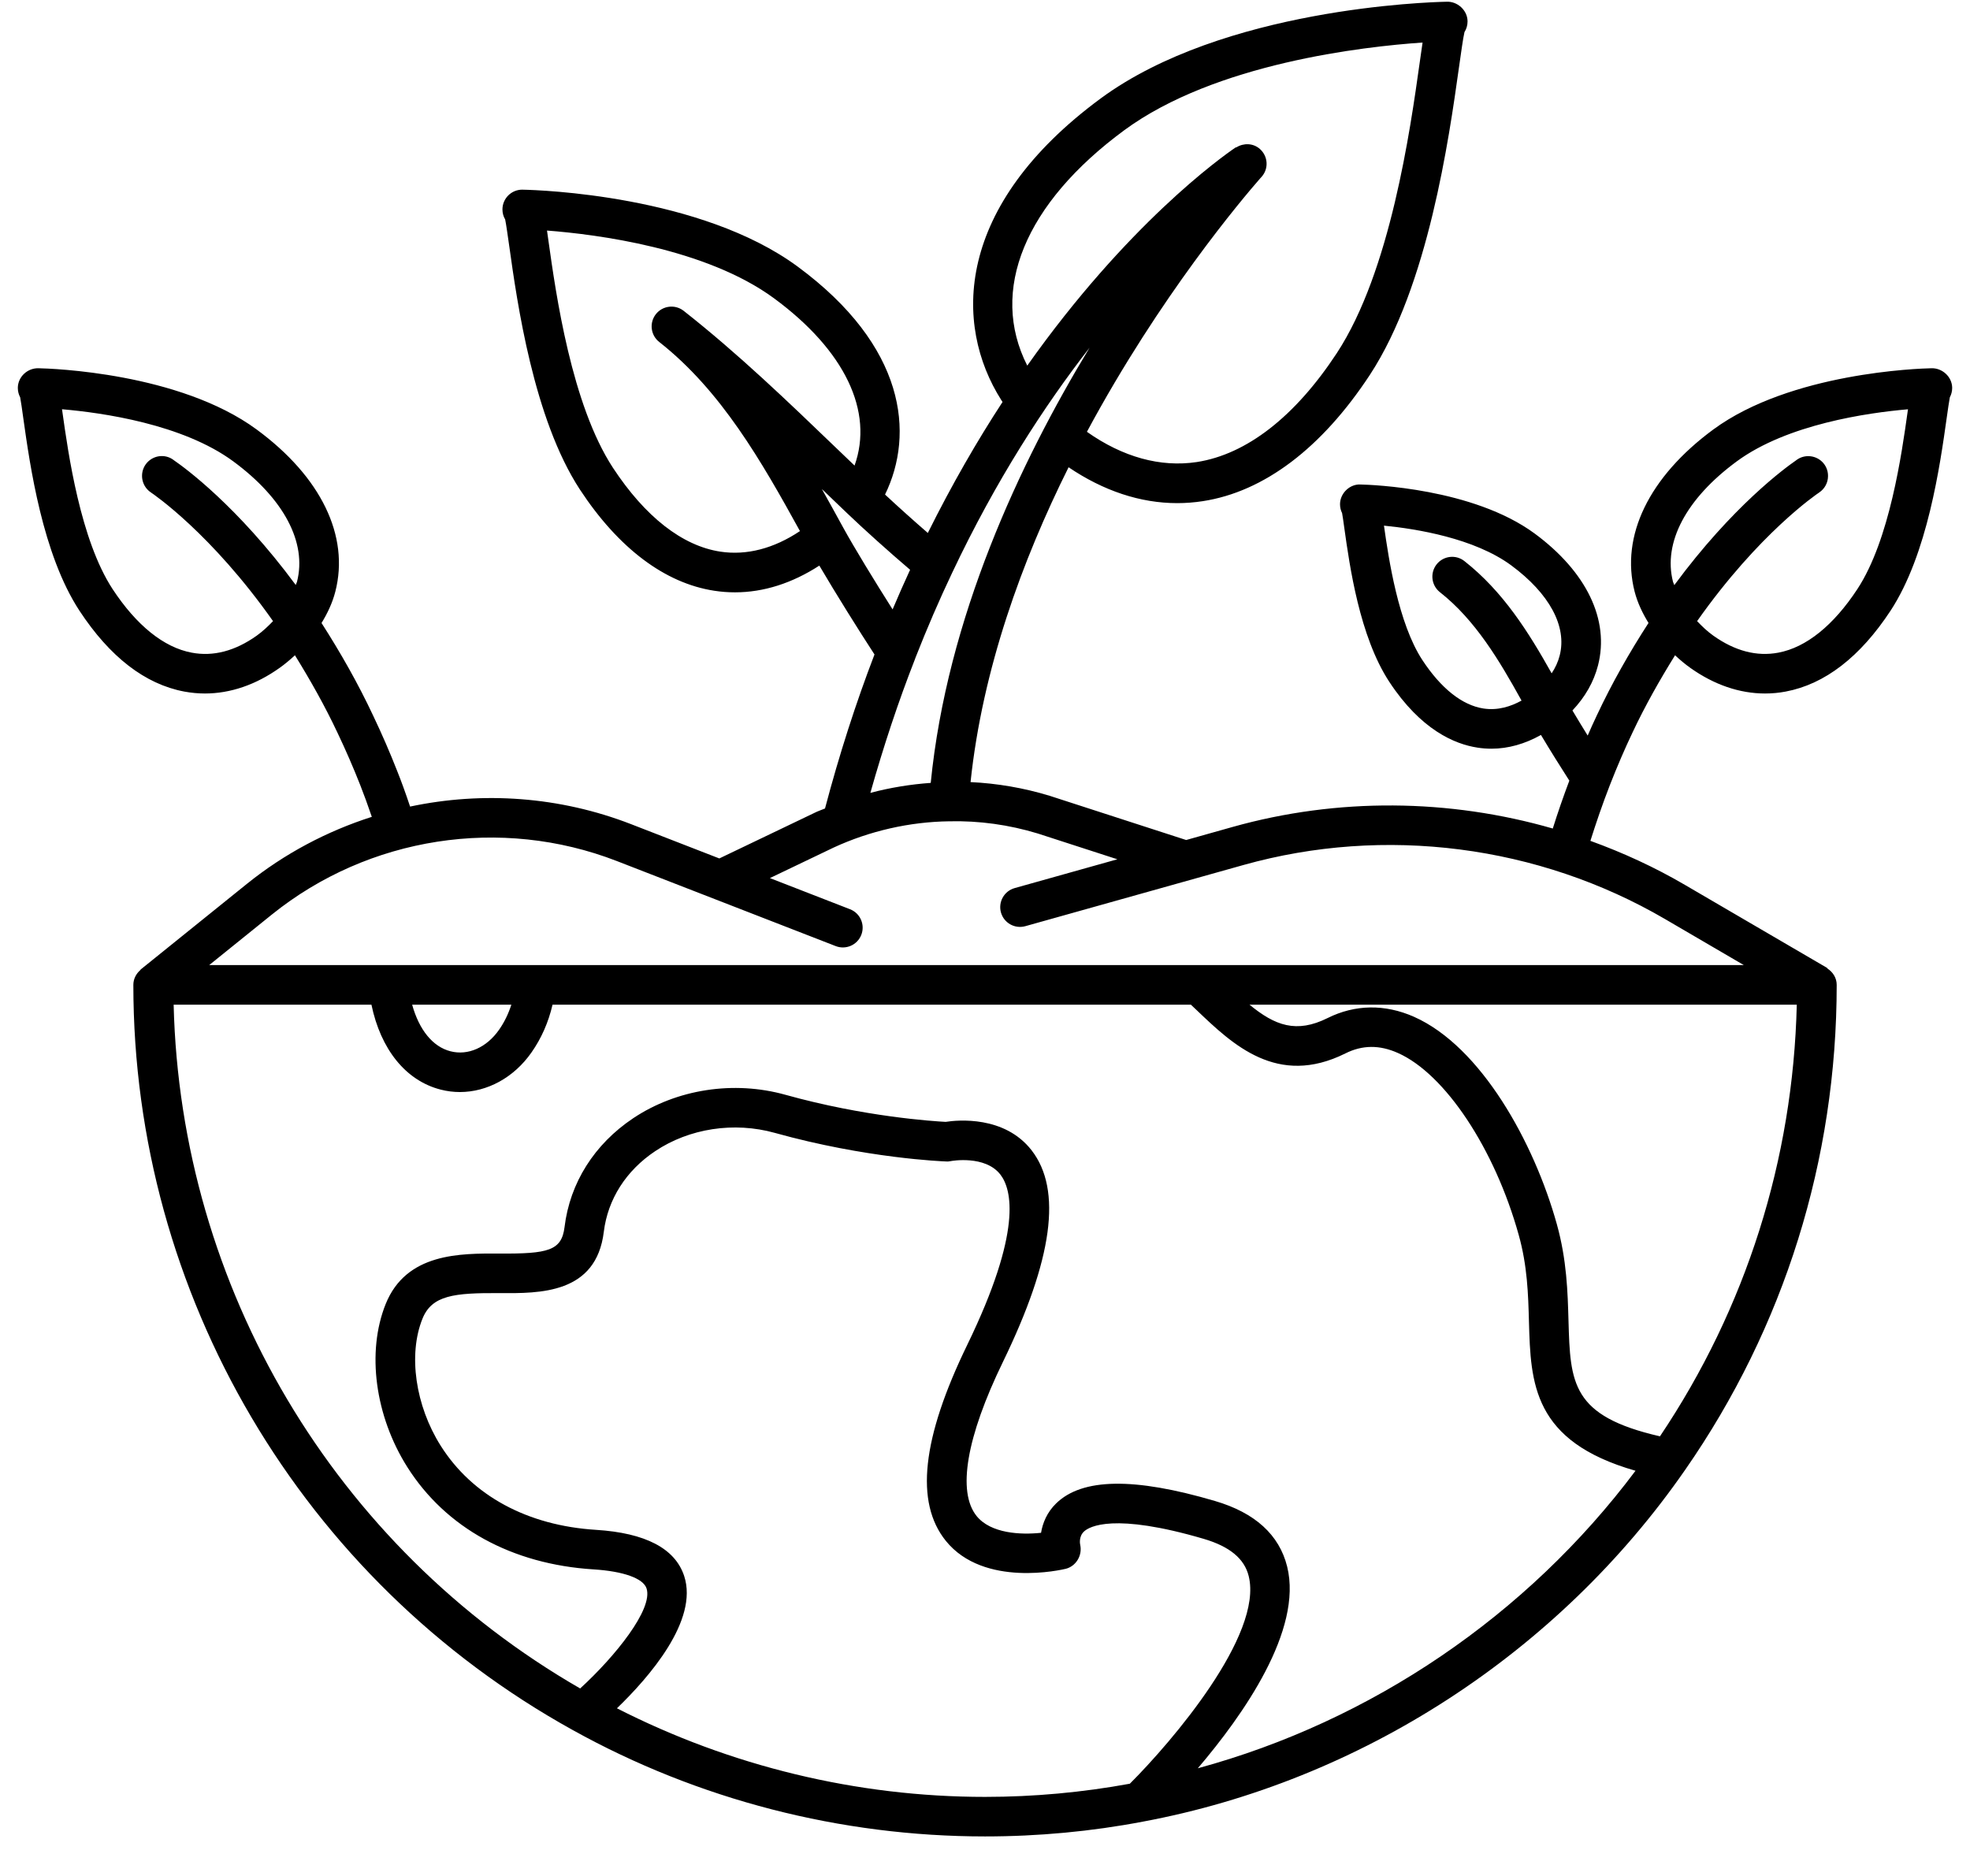 <svg width="42" height="40" viewBox="0 0 42 40" fill="none" xmlns="http://www.w3.org/2000/svg">
<path d="M41.175 7.852C40.915 7.857 38.177 7.945 36.527 9.158C35.156 10.168 34.545 11.428 34.85 12.615C34.911 12.851 35.018 13.075 35.146 13.283C34.741 13.909 34.366 14.566 34.044 15.254C33.977 15.393 33.913 15.538 33.849 15.684C33.735 15.5 33.622 15.314 33.524 15.149C33.794 14.863 33.978 14.542 34.069 14.189C34.319 13.218 33.826 12.193 32.717 11.375C31.403 10.409 29.235 10.336 29.013 10.331C28.785 10.314 28.571 10.511 28.569 10.749C28.569 10.818 28.584 10.883 28.613 10.94C28.626 11.008 28.641 11.119 28.661 11.262C28.774 12.069 28.985 13.57 29.618 14.536C30.292 15.563 31.013 15.867 31.499 15.941C31.598 15.957 31.698 15.964 31.798 15.964C32.156 15.964 32.512 15.862 32.853 15.671C33.046 15.995 33.282 16.372 33.458 16.645C33.328 16.99 33.211 17.329 33.105 17.666C30.894 17.029 28.52 17.004 26.281 17.632L25.289 17.911L22.381 16.969C21.825 16.799 21.256 16.703 20.692 16.676C20.946 14.266 21.79 11.953 22.782 9.963C23.525 10.466 24.311 10.728 25.098 10.728C25.279 10.728 25.461 10.714 25.643 10.686C26.948 10.486 28.18 9.554 29.206 7.992C30.452 6.091 30.892 2.952 31.104 1.444C31.148 1.133 31.192 0.814 31.222 0.685C31.264 0.619 31.288 0.54 31.288 0.455C31.286 0.214 31.067 0.024 30.838 0.037C30.447 0.045 26.081 0.177 23.469 2.097C20.352 4.393 20.327 6.922 21.347 8.53L21.374 8.571C20.835 9.396 20.297 10.326 19.781 11.364C19.473 11.097 19.151 10.808 18.869 10.545C19.5 9.251 19.313 7.384 17.003 5.682C14.935 4.161 11.492 4.052 11.161 4.045C11.152 4.044 11.143 4.044 11.134 4.044C10.902 4.044 10.714 4.231 10.712 4.463C10.712 4.542 10.732 4.615 10.77 4.679C10.792 4.785 10.826 5.032 10.858 5.254C11.025 6.446 11.374 8.927 12.364 10.439C13.185 11.689 14.175 12.435 15.227 12.596C15.375 12.619 15.522 12.63 15.67 12.63C16.281 12.63 16.89 12.435 17.468 12.06C17.822 12.663 18.316 13.452 18.644 13.955C18.247 14.989 17.892 16.091 17.589 17.239C17.532 17.264 17.471 17.282 17.415 17.308L15.336 18.304L13.457 17.574C11.935 16.983 10.295 16.869 8.743 17.198C8.648 16.913 8.558 16.664 8.467 16.437C8.311 16.04 8.143 15.652 7.954 15.256C7.635 14.576 7.261 13.917 6.855 13.284C6.982 13.077 7.088 12.853 7.149 12.615C7.455 11.428 6.844 10.167 5.472 9.158C3.823 7.945 1.085 7.857 0.824 7.852C0.59 7.844 0.382 8.031 0.38 8.27C0.38 8.343 0.398 8.412 0.43 8.472C0.447 8.557 0.472 8.741 0.495 8.905C0.638 9.922 0.904 11.815 1.694 13.022C2.343 14.009 3.094 14.589 3.929 14.746C4.075 14.773 4.222 14.787 4.369 14.787C4.911 14.787 5.454 14.602 5.961 14.241C6.067 14.166 6.177 14.075 6.288 13.972C6.617 14.504 6.925 15.05 7.192 15.617C7.373 15.997 7.533 16.366 7.683 16.747C7.762 16.948 7.842 17.168 7.927 17.417C6.972 17.723 6.067 18.199 5.264 18.846L2.999 20.672C2.996 20.675 2.995 20.681 2.992 20.684C2.903 20.762 2.843 20.872 2.843 21C2.843 27.601 6.433 33.69 12.211 36.889C14.882 38.373 17.922 39.157 21.001 39.157C22.135 39.157 23.268 39.051 24.364 38.842C29.007 37.977 33.222 35.243 35.927 31.341C38.041 28.3 39.158 24.724 39.158 21C39.158 20.852 39.078 20.729 38.964 20.654C38.959 20.649 38.956 20.639 38.95 20.636L35.924 18.869C35.28 18.492 34.603 18.181 33.907 17.929C34.03 17.539 34.163 17.15 34.32 16.746C34.481 16.334 34.64 15.965 34.807 15.615C35.076 15.044 35.385 14.498 35.712 13.972C35.824 14.077 35.935 14.168 36.039 14.242C36.546 14.602 37.089 14.787 37.63 14.787C37.777 14.787 37.924 14.774 38.07 14.746C38.905 14.589 39.657 14.009 40.306 13.022C41.096 11.816 41.361 9.922 41.504 8.906C41.528 8.74 41.553 8.557 41.57 8.472C41.602 8.412 41.62 8.343 41.62 8.27C41.618 8.03 41.404 7.843 41.175 7.852ZM33.252 13.978C33.218 14.112 33.16 14.237 33.081 14.357C32.59 13.481 32.048 12.614 31.22 11.963C31.037 11.819 30.772 11.851 30.628 12.034C30.484 12.218 30.516 12.483 30.699 12.627C31.452 13.219 31.963 14.078 32.439 14.938C32.213 15.063 31.935 15.154 31.627 15.107C31.173 15.037 30.722 14.679 30.324 14.073C29.811 13.29 29.606 11.919 29.506 11.208C30.199 11.276 31.43 11.475 32.218 12.054C33.035 12.657 33.412 13.358 33.252 13.978ZM6.332 12.405C6.326 12.427 6.312 12.451 6.305 12.473C5.063 10.791 3.938 9.972 3.712 9.817C3.553 9.688 3.322 9.693 3.165 9.835C2.993 9.992 2.982 10.261 3.139 10.433C3.162 10.459 3.188 10.481 3.217 10.5C3.271 10.536 4.502 11.372 5.821 13.244C5.713 13.357 5.598 13.464 5.473 13.554C5.013 13.881 4.546 14.004 4.086 13.916C3.493 13.805 2.91 13.336 2.4 12.56C1.714 11.511 1.455 9.671 1.331 8.788C1.328 8.767 1.325 8.746 1.322 8.726C2.181 8.8 3.893 9.042 4.973 9.837C6.052 10.632 6.547 11.568 6.332 12.405ZM23.97 2.776C25.912 1.348 29.07 0.993 30.329 0.907C30.311 1.03 30.291 1.169 30.269 1.325C30.066 2.773 29.643 5.786 28.501 7.529C27.61 8.885 26.577 9.688 25.515 9.852C24.74 9.969 23.935 9.746 23.173 9.207C24.731 6.307 26.491 4.233 26.875 3.794C26.877 3.793 26.878 3.792 26.88 3.791C26.881 3.79 26.88 3.789 26.881 3.788C26.887 3.782 26.895 3.772 26.9 3.767C27.053 3.592 27.034 3.329 26.859 3.175C26.716 3.05 26.514 3.046 26.359 3.142C26.354 3.144 26.346 3.141 26.342 3.145C26.03 3.357 24.031 4.785 21.901 7.796C21.089 6.197 21.843 4.343 23.97 2.776ZM14.055 7.292C15.377 8.331 16.238 9.84 17.055 11.324C16.498 11.696 15.917 11.848 15.355 11.762C14.546 11.638 13.756 11.02 13.069 9.976C12.183 8.623 11.852 6.268 11.693 5.136C11.682 5.058 11.672 4.985 11.662 4.916C12.708 4.996 15.048 5.291 16.503 6.361C18.017 7.476 18.63 8.775 18.219 9.927C18.092 9.805 17.964 9.683 17.837 9.561C16.803 8.567 15.735 7.539 14.576 6.628C14.393 6.484 14.127 6.516 13.983 6.699C13.839 6.882 13.871 7.148 14.055 7.292ZM17.972 11.241C17.822 10.967 17.675 10.7 17.522 10.427C17.698 10.596 17.874 10.766 18.05 10.933C18.428 11.295 18.951 11.764 19.403 12.149C19.276 12.425 19.152 12.705 19.03 12.994C18.654 12.401 18.209 11.674 17.972 11.241ZM19.505 14.06C19.509 14.049 19.514 14.037 19.517 14.026C19.764 13.396 20.027 12.787 20.3 12.213C21.237 10.231 22.268 8.651 23.23 7.413C21.735 9.88 20.19 13.185 19.843 16.693C19.41 16.724 18.979 16.794 18.556 16.906C18.836 15.914 19.153 14.957 19.505 14.06ZM24.088 38.033C23.079 38.218 22.042 38.314 21.001 38.314C18.266 38.314 15.568 37.657 13.153 36.425C13.835 35.767 14.898 34.551 14.586 33.603C14.393 33.017 13.761 32.686 12.707 32.62C11.245 32.529 10.069 31.892 9.397 30.829C8.856 29.973 8.699 28.885 9.006 28.12C9.208 27.616 9.684 27.567 10.642 27.572C11.515 27.579 12.712 27.589 12.873 26.265C12.958 25.571 13.347 24.96 13.969 24.545C14.696 24.059 15.65 23.913 16.52 24.156C18.466 24.699 20.103 24.763 20.171 24.765C20.203 24.769 20.237 24.764 20.268 24.758C20.275 24.756 21.003 24.622 21.33 25.047C21.571 25.362 21.799 26.251 20.622 28.675C19.653 30.669 19.504 32.036 20.165 32.855C20.978 33.862 22.649 33.468 22.72 33.451C22.942 33.396 23.079 33.164 23.03 32.94C23.026 32.923 22.995 32.763 23.111 32.655C23.224 32.55 23.744 32.249 25.663 32.812C26.217 32.975 26.531 33.235 26.622 33.606C26.934 34.862 24.978 37.144 24.088 38.033ZM25.537 37.704C26.501 36.574 27.778 34.761 27.442 33.404C27.274 32.726 26.756 32.254 25.901 32.004C24.179 31.497 23.072 31.515 22.517 32.056C22.32 32.248 22.229 32.476 22.195 32.683C21.762 32.729 21.123 32.7 20.82 32.324C20.405 31.806 20.604 30.642 21.38 29.044C22.447 26.848 22.647 25.371 21.994 24.528C21.417 23.784 20.415 23.881 20.161 23.921C19.9 23.907 18.428 23.813 16.747 23.344C15.643 23.035 14.429 23.223 13.5 23.843C12.671 24.397 12.15 25.222 12.036 26.164C11.974 26.668 11.686 26.735 10.648 26.729C9.814 26.725 8.661 26.713 8.222 27.806C7.813 28.826 7.994 30.189 8.683 31.28C9.503 32.578 10.913 33.354 12.654 33.463C13.291 33.503 13.713 33.654 13.784 33.868C13.93 34.31 13.112 35.322 12.369 36.002C7.132 32.985 3.849 27.455 3.702 21.422H7.919C8.117 22.376 8.652 23.043 9.395 23.233C9.531 23.268 9.668 23.285 9.804 23.285C10.386 23.285 10.956 22.978 11.331 22.441C11.543 22.139 11.693 21.797 11.78 21.422H25.389C25.43 21.461 25.472 21.5 25.513 21.539C26.279 22.271 27.232 23.183 28.682 22.462C29.044 22.28 29.411 22.277 29.803 22.452C30.807 22.897 31.866 24.491 32.378 26.329C32.564 26.991 32.581 27.597 32.597 28.183C32.634 29.492 32.674 30.733 34.869 31.36C32.557 34.447 29.235 36.699 25.537 37.704ZM8.787 21.422H10.902C10.839 21.616 10.753 21.796 10.64 21.957C10.375 22.336 9.979 22.512 9.605 22.416C9.224 22.319 8.935 21.956 8.787 21.422ZM35.39 30.626C33.502 30.193 33.478 29.494 33.44 28.16C33.423 27.553 33.404 26.864 33.191 26.101C32.705 24.357 31.574 22.314 30.145 21.68C29.526 21.406 28.889 21.416 28.305 21.707C27.638 22.039 27.183 21.869 26.639 21.422H38.307C38.228 24.726 37.225 27.894 35.39 30.626ZM35.499 19.597L37.178 20.578H4.46L5.794 19.502C7.86 17.838 10.68 17.401 13.152 18.36L17.817 20.173C18.035 20.258 18.279 20.149 18.363 19.933C18.447 19.715 18.34 19.471 18.122 19.387L16.414 18.723L17.773 18.072C18.542 17.717 19.393 17.523 20.239 17.512C20.872 17.497 21.511 17.585 22.128 17.773L23.822 18.322L21.633 18.936C21.408 18.999 21.278 19.232 21.34 19.456C21.403 19.68 21.635 19.811 21.861 19.748L26.51 18.444C29.523 17.599 32.799 18.021 35.499 19.597ZM40.669 8.788C40.545 9.672 40.287 11.512 39.6 12.559C39.09 13.336 38.507 13.805 37.915 13.916C37.453 14.004 36.987 13.88 36.528 13.554C36.404 13.466 36.29 13.358 36.182 13.244C37.501 11.371 38.731 10.537 38.785 10.501C38.903 10.422 38.973 10.291 38.973 10.15V10.145C38.973 9.912 38.784 9.726 38.551 9.726C38.452 9.726 38.361 9.76 38.289 9.818C38.061 9.975 36.936 10.794 35.696 12.476C35.688 12.452 35.674 12.428 35.668 12.405C35.453 11.568 35.948 10.632 37.027 9.838C38.105 9.045 39.819 8.801 40.678 8.727C40.675 8.747 40.672 8.767 40.669 8.788Z" fill="black"/>
</svg>
